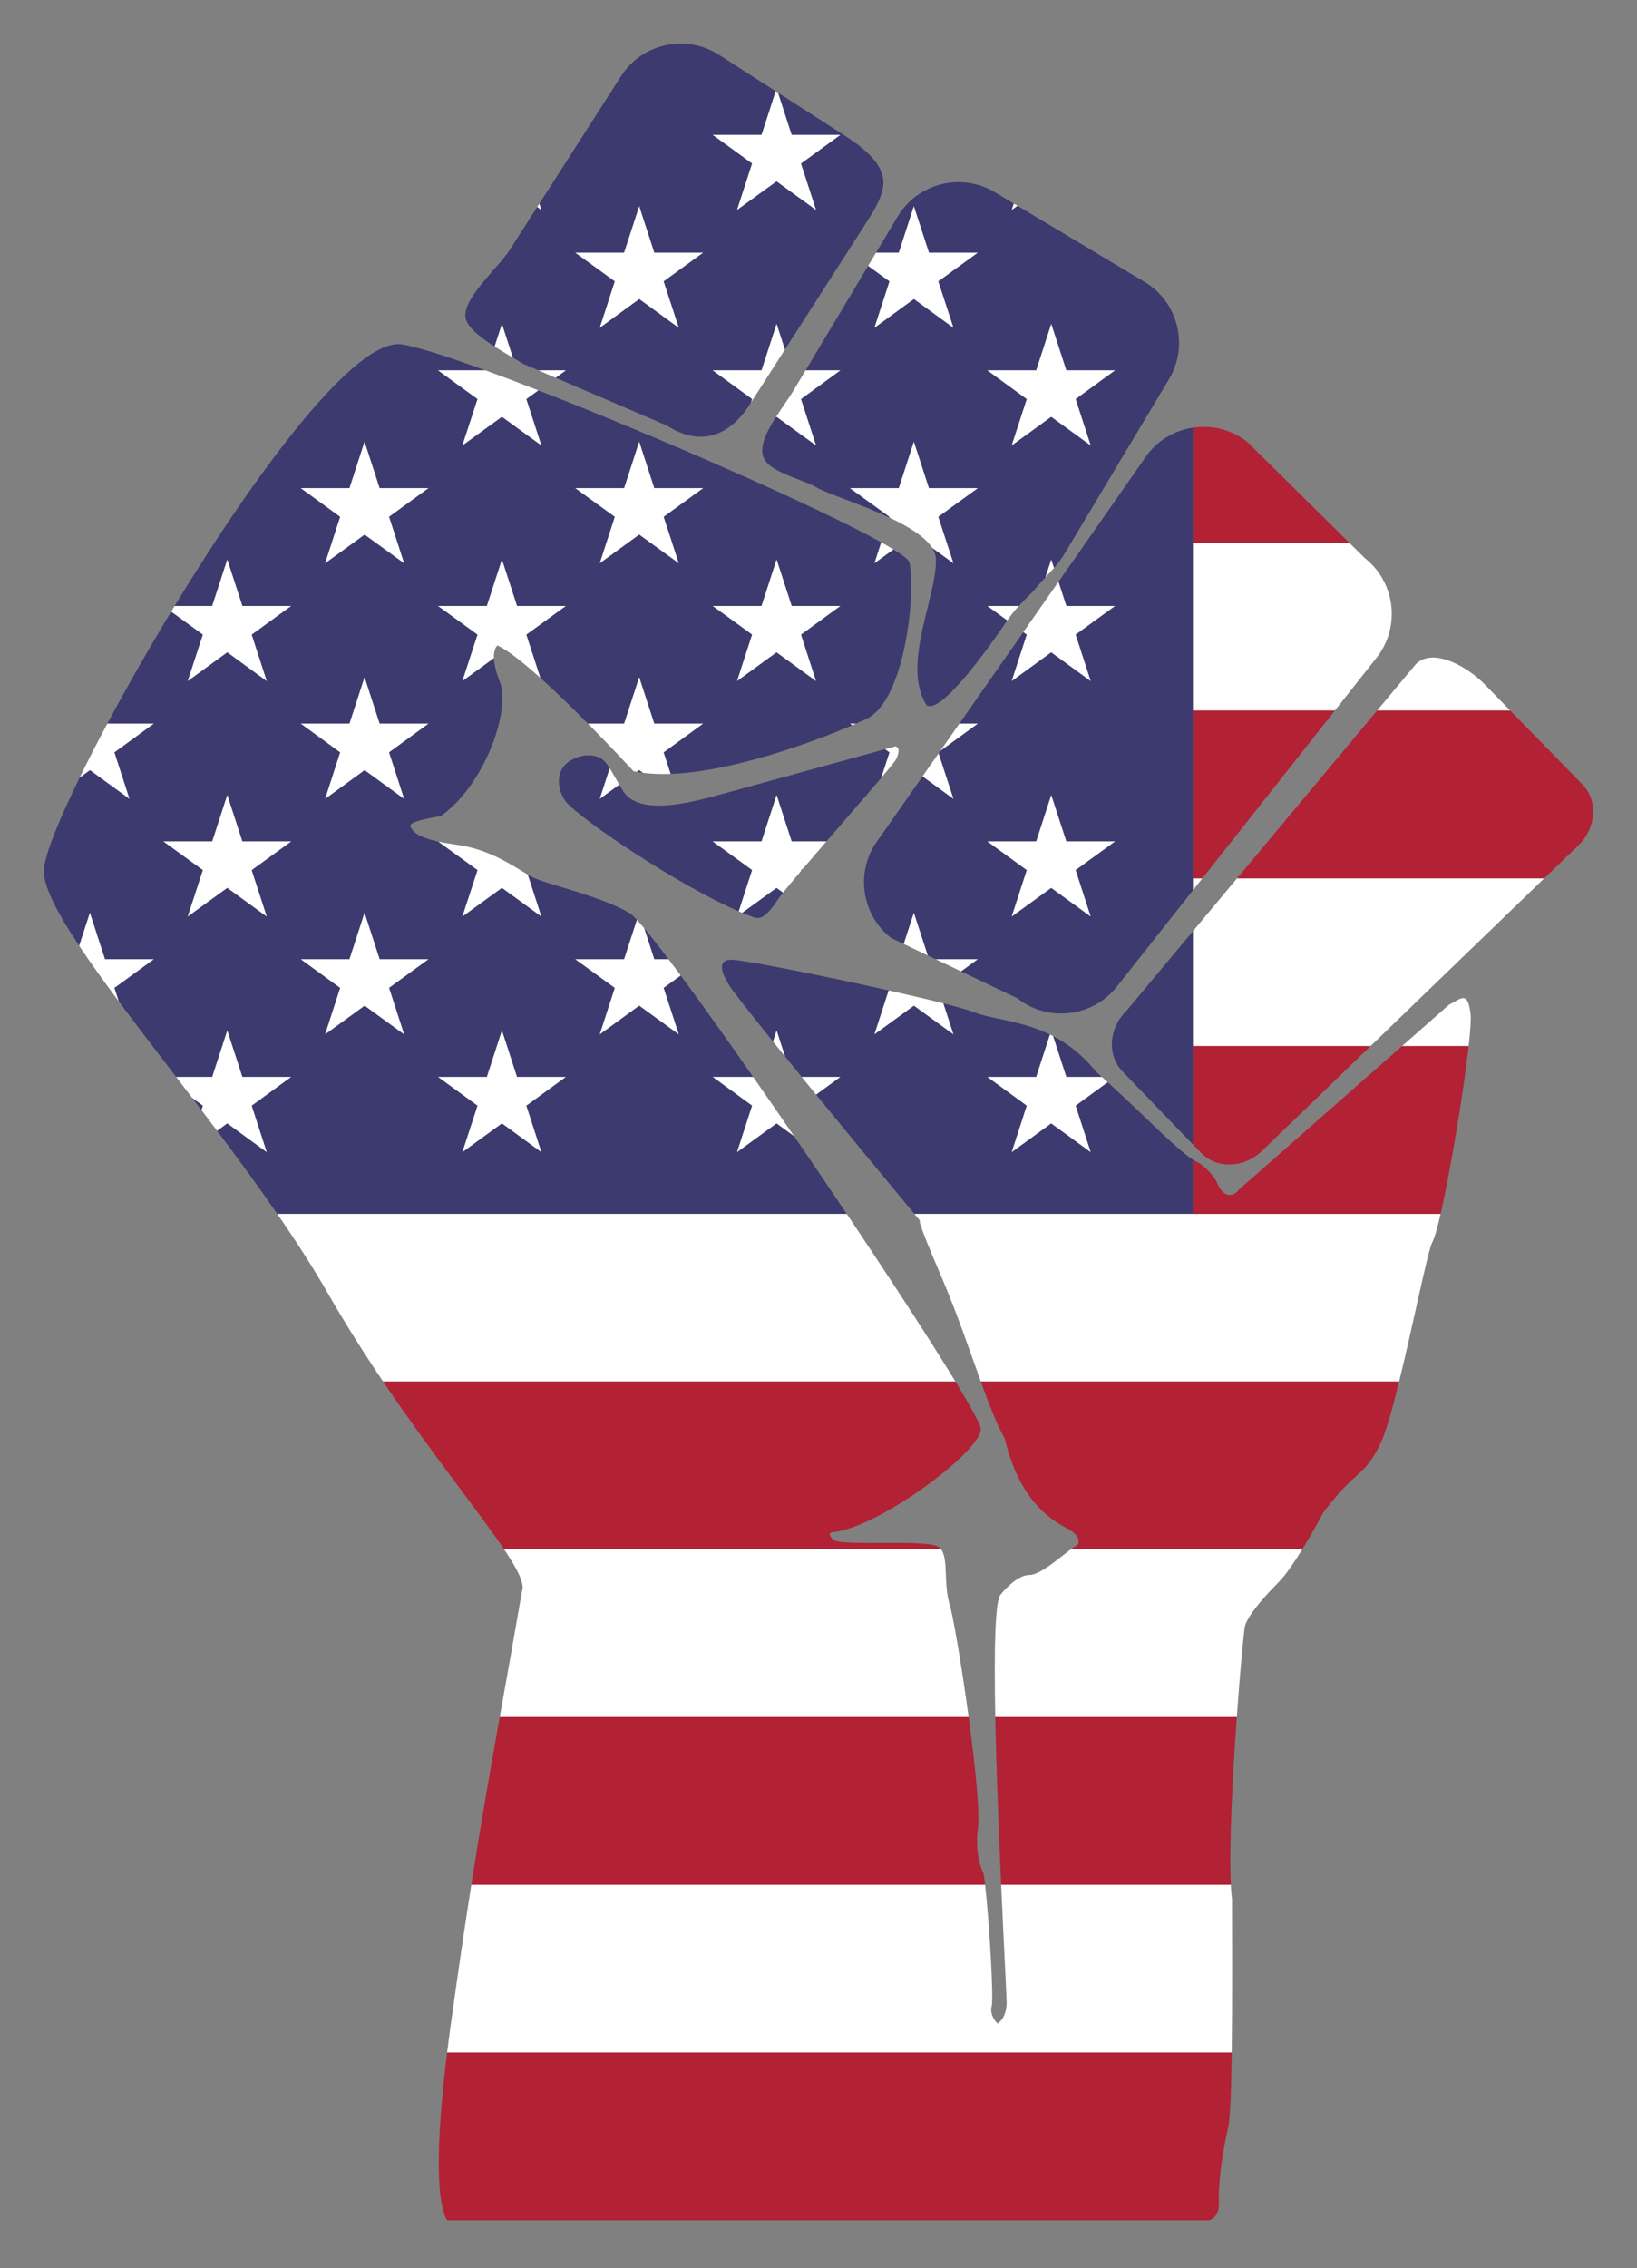 <?xml version="1.0" encoding="utf-8"?>
<svg version="1.1" id="Layer_1" xmlns="http://www.w3.org/2000/svg" xmlns:xlink="http://www.w3.org/1999/xlink" x="0px" y="0px"
	 viewBox="0 0 1201.607 1664" enable-background="new 0 0 1201.607 1664" xml:space="preserve">
<rect x="0" y="0" width="1201.607" height="1664" fill="#808080" stroke="none"/>
<g>
	<path fill="none" d="M328.224,1629c1.873,2.991,3.447,3,3.447,3s543.632-1.87,554.301-2.816c0.423-0.037,0.819-0.104,1.202-0.184
		H328.224z"/>
	<path fill="#3C3A6E" d="M875.664,521.336V398.252v-84.481c-12.598,1.896-24.533,8.358-33.005,19.081l-65.704,93.99l5.768,17.741
		h35.725l-28.917,21.013l11.055,34.063l-28.98-21.076l-28.98,21.076l11.054-34.063l-2.531-1.839l-46.95,67.162h13.493
		l-27.448,19.962l-1.3,1.859l10.885,33.348L677.159,569.6l-31.806,45.498c-17.707,22.412-13.857,55.237,8.555,72.943l9.469,4.526
		l7.427-22.843l10.161,31.25l5.858,2.801h30.87l-12.266,8.893l41.399,19.79c22.412,17.707,55.237,13.857,72.943-8.555l55.895-70.748
		v-8.736V521.336z M789.515,638.373l11.071,34.051l-28.98-21.012l-28.98,21.012l11.071-34.051l-28.934-21.025h35.839l11.05-34.05
		l11.05,34.05h35.746L789.515,638.373z"/>
	<path fill="#3C3A6E" d="M808.779,790.112c-1.336-1.202-2.681-2.406-4.044-3.615c-10.129-12.575-20.995-20.747-31.752-26.333
		l9.719,29.948H808.779z"/>
	<polygon fill="#3C3A6E" points="469.199,718.987 469.199,718.987 469.199,718.987 	"/>
	<path fill="#3C3A6E" d="M467.421,566.294c1.491,0.276,3.017,0.512,4.57,0.714l-2.778-2.021L467.421,566.294z"/>
	<path fill="#3C3A6E" d="M407.851,277.167l81.526,34.996c24.044,15.418,45.494,8.701,60.912-15.343l0.974-1.519l0.824-2.536
		l-28.929-21.04h35.839l11.05-34.051l6.105,18.812l56.127-87.526c6.875-10.721,17.593-25.738,16.018-37.511
		c-1.958-14.63-18.378-25.695-31.7-34.239l-45.545-29.206l10.046,30.956h35.746l-28.917,21.013l11.054,34.063l-28.98-21.012
		l-28.98,21.012l11.067-34.101l-28.929-20.975h35.839l10.392-32.022l-41.746-26.77c-24.044-15.418-56.331-8.361-71.749,15.683
		l-60.011,93.583l1.494,4.602l-3.032-2.203l-20.441,31.876c-8.27,12.897-35.817,36.546-32.002,50.311
		c1.841,6.643,11.259,13.89,21.158,20.24l5.383-16.587l8.019,24.71c2.873,1.692,5.45,3.217,7.479,4.518l11.236,4.823h20.155
		L407.851,277.167z M458.127,185.39l11.071-34.051l11.071,34.051h35.818l-28.981,21.013l11.119,34.063l-29.012-21.1l-28.948,21.1
		l11.049-34.046l-29.005-21.03H458.127z"/>
	<path fill="#3C3A6E" d="M875.664,850.847c-12.57-8.112-34.465-31.217-62.573-56.831l-23.568,17.178l11.062,34.086l-28.98-21.076
		l-28.98,21.076l11.062-34.086l-28.925-21.083h35.839l10.092-31.098c-21.52-10.477-42.358-11.073-55.687-16.363
		c-3.856-1.53-11.924-3.815-22.594-6.522l7.417,22.724l-29.012-21.035l-28.948,21.035l10.45-32.199
		c-46.822-10.52-103.525-21.842-114.464-22.449c-17.794-0.987,0,22.509,0,22.509c7.021,9.247,17.484,22.452,29.561,37.456
		l2.631-8.107l6.168,19.005c3.975,4.911,8.066,9.948,12.217,15.045h28.411l-17.816,12.986
		c30.145,36.876,60.961,74.022,72.152,87.491h204.484V850.847z"/>
	<path fill="#3C3A6E" d="M875.664,683.18l-48.7,58.316c-13.118,12.662-14.503,32.705-3.079,44.54l51.779,53.641v-72.172V683.18z"/>
	<path fill="#3C3A6E" d="M600.172,358.063c9.508,4.908,32.602,12.254,52.582,21.63l0.165-0.508l-29.004-21.03h35.839l11.05-34.05
		l11.05,34.05h35.839l-28.981,21.013l11.119,34.063l-15.648-11.346c1.694,2.633,2.69,5.349,2.793,8.146
		c1.014,27.493-25.808,78.133-6.703,107.498c9.609,5.753,39.314-33.23,58.562-61.6c0.172-0.254,0.347-0.493,0.52-0.742
		l-14.591-10.602h23.062c5.189-5.716,9.74-9.659,11.726-12.135c2.552-3.182,5.208-6.039,7.859-8.868l4.242-13.047l2.016,6.202
		c2.762-3.189,5.417-6.614,7.828-10.642l76.623-127.984c14.672-24.506,6.625-56.561-17.881-71.233l-93.381-55.906l-4.232,3.068
		l1.522-4.691l-14.002-8.383c-24.506-14.672-56.561-6.625-71.233,17.881l-15.892,26.545h16.711l11.071-34.051l11.071,34.051h35.818
		l-28.981,21.013l11.119,34.063l-29.012-21.1l-28.948,21.1l11.049-34.046l-15.681-11.37l-45.905,76.676h25.511l-28.917,21.077
		l11.054,33.999l-28.98-21.012l-0.589,0.427c-6.379,9.997-11.687,20.54-9.303,28.444
		C563.716,346.617,588.678,351.182,600.172,358.063z M760.602,271.726l11.05-34.051l11.05,34.051h35.746l-28.917,21.077
		l11.055,33.999l-28.98-21.012l-28.98,21.012l11.054-33.999l-28.917-21.077H760.602z"/>
	<path fill="#3C3A6E" d="M490.753,703.776c-7.026-9.297-13.076-17.016-17.883-22.758l7.4,22.758H490.753z"/>
	<path fill="#3C3A6E" d="M588.084,638.907c0.485-0.57,0.976-1.148,1.474-1.732l-1.648,1.198L588.084,638.907z"/>
	<path fill="#3C3A6E" d="M582.844,833.545l-12.843-9.34l-28.98,21.076l11.074-34.124l-28.937-21.045h29.667
		c-19.651-28.167-38.047-53.972-53.171-74.421l-12.548,9.098l11.119,34.063l-29.012-21.036l-28.948,21.036l11.049-34.046
		l-29.005-21.03h35.818l9.393-28.889c-2.388-2.58-4.217-4.277-5.411-4.979c-21.976-12.904-60.282-20.805-71.02-26.195
		c-1.15-0.577-2.39-1.27-3.711-2.041l9.999,30.752l-28.948-21.036l-29.012,21.036l11.136-34.051l-28.811-20.89
		c-16.112-3.482-18.935-7.821-20.541-11.131c-1.962-4.045,22.175-7.513,22.175-7.513c31.907-22.235,51.933-77.307,43.4-98.928
		c-3-7.602-4.085-13.112-4.235-17.07l-23.124,16.818l11.119-34.063l-28.981-21.013h35.818l11.071-34.051l11.071,34.051h35.818
		l-29.005,21.03l10.292,31.713c11.525,10.334,23.928,22.446,34.969,33.592h26.56l11.05-34.05l11.05,34.05h35.839l-28.989,21.083
		l5.155,15.794c45.093-1.654,103.23-22.794,133.299-35.685l-1.639-1.192h4.392c2.776-1.213,5.277-2.34,7.447-3.35
		c29.783-13.862,36.724-97.788,31.648-115.157c-0.544-1.862-4.645-5.07-11.584-9.317l-13.949,10.136l4.978-15.339
		c-46.783-25.995-163.748-77.269-251.686-111.497l-8.835,6.425l11.049,33.982l-28.948-21.036l-29.012,21.036l11.119-33.999
		l-28.981-21.077h34.797c-28.192-10.275-50.32-17.328-61.388-19.028c-33.73-5.18-106.387,92.755-166.769,191.885h27.572
		l11.071-34.051l11.071,34.051h35.818l-29.005,21.03l11.049,34.046l-28.948-21.1l-29.012,21.1l11.119-34.063l-23.256-16.862
		c-17.072,28.196-33.092,56.37-46.885,82.185h34.089l-28.925,21.083l11.062,34.086l-28.98-21.076l-7.555,5.495
		c-16.265,33.278-26.293,58.649-26.293,68.575c0,11.818,9.992,30.925,25.933,54.844l7.868-24.2l11.071,34.05h35.818l-28.917,21.013
		l3.216,9.908c12.903,17.331,27.26,35.994,42.139,55.414h26.472l11.05-34.05l11.05,34.05h35.839l-29.012,21.1l11.057,34.069
		l-28.948-21.1l-7.471,5.433c15.128,20.135,30.157,40.646,44.169,60.974h417.991C608.871,871.738,595.809,852.468,582.844,833.545z
		 M558.976,444.583l11.071-34.051l11.071,34.051h35.725l-28.917,21.013l11.054,34.063l-28.98-21.076l-28.98,21.076l11.067-34.101
		l-28.929-20.975H558.976z M458.148,358.154l11.05-34.05l11.05,34.05h35.839l-28.981,21.013l11.119,34.063l-29.012-21.036
		l-28.948,21.036l11.049-34.046l-29.005-21.03H458.148z M184.706,638.39l11.066,34.034l-28.948-21.035l-29.012,21.035l11.136-34.051
		l-28.998-21.025h35.839l11.05-34.05l11.05,34.05h35.839L184.706,638.39z M256.543,358.154l11.05-34.05l11.05,34.05h35.839
		l-28.929,20.975l11.067,34.101l-28.98-21.012l-28.98,21.012l11.054-34.063l-28.917-21.013H256.543z M256.543,530.919l11.05-34.05
		l11.05,34.05h35.839l-28.937,21.045l11.074,34.124l-28.98-21.076l-28.98,21.076l11.062-34.086l-28.925-21.083H256.543z
		 M296.62,758.852l-28.98-21.012l-28.98,21.012l11.054-34.063l-28.917-21.013h35.725l11.071-34.05l11.071,34.05h35.818
		l-28.929,20.975L296.62,758.852z M397.376,845.281l-28.948-21.1l-29.012,21.1l11.126-34.086l-28.989-21.083h35.839l11.05-34.05
		l11.05,34.05h35.839l-29.012,21.1L397.376,845.281z"/>
	<path fill="#3C3A6E" d="M544.781,669.697c3.037,1.264,5.946,2.389,8.699,3.352c5.326,1.863,9.806-1.519,17.955-13.674
		c0.691-1.03,1.846-2.559,3.37-4.481l-4.804-3.483L544.781,669.697z"/>
	<path fill="#3C3A6E" d="M652.926,552.018l-3.233-2.351l-116.103,31.948c-20.441,5.525-64.087,19.06-76.517-1.657
		c-0.905-1.508-1.738-2.928-2.524-4.282l-14.285,10.412l7.282-22.439c-4.8-7.591-8.37-9.929-18.649-9.381
		c-25.659,5.062-19.241,27.286-13.259,34.253c11.117,12.948,81.575,60.677,126.618,80.104l9.849-30.29l-28.946-20.988h35.839
		l11.05-34.05l11.05,34.05h25.506c14.474-16.74,30.109-34.685,40.272-46.686L652.926,552.018z"/>
	<path fill="#3C3A6E" d="M141.052,805.46c2.271,2.977,4.548,5.969,6.829,8.972l1.057-3.237L141.052,805.46z"/>
	<polygon fill="#FFFFFF" points="395.883,149.436 394.344,151.835 397.376,154.038 	"/>
	<polygon fill="#FFFFFF" points="523.158,98.962 552.088,119.937 541.021,154.038 570.001,133.026 598.981,154.038 587.927,119.975 
		616.844,98.962 581.098,98.962 571.052,68.006 569.389,66.939 558.997,98.962 	"/>
	<polygon fill="#FFFFFF" points="746.858,150.969 744.148,149.347 742.626,154.038 	"/>
	<polygon fill="#FFFFFF" points="440.265,240.466 469.213,219.367 498.225,240.466 487.107,206.403 516.088,185.39 480.27,185.39 
		469.199,151.34 458.127,185.39 422.309,185.39 451.314,206.42 	"/>
	<polygon fill="#FFFFFF" points="641.87,240.466 670.818,219.367 699.83,240.466 688.711,206.403 717.693,185.39 681.875,185.39 
		670.804,151.34 659.732,185.39 643.021,185.39 637.238,195.05 652.919,206.42 	"/>
	<path fill="#FFFFFF" d="M350.535,292.803l-11.119,33.999l29.012-21.036l28.948,21.036l-11.049-33.982l8.835-6.425
		c-13.778-5.363-26.841-10.306-38.811-14.669h-34.797L350.535,292.803z"/>
	<path fill="#FFFFFF" d="M363.06,254.262c4.602,2.952,9.304,5.709,13.402,8.123l-8.019-24.71L363.06,254.262z"/>
	<polygon fill="#FFFFFF" points="415.332,271.726 395.177,271.726 407.851,277.167 	"/>
	<polygon fill="#FFFFFF" points="558.997,271.726 523.158,271.726 552.088,292.765 551.263,295.301 576.153,256.488 
		570.048,237.675 	"/>
	<path fill="#FFFFFF" d="M598.981,326.802l-11.054-33.999l28.917-21.077h-25.511l-9.042,15.103
		c-3.242,5.415-8.332,12.263-12.878,19.387l0.589-0.427L598.981,326.802z"/>
	<polygon fill="#FFFFFF" points="742.626,326.802 771.606,305.79 800.586,326.802 789.531,292.803 818.448,271.726 782.703,271.726 
		771.652,237.675 760.602,271.726 724.763,271.726 753.68,292.803 	"/>
	<polygon fill="#FFFFFF" points="238.66,413.231 267.64,392.219 296.62,413.231 285.554,379.13 314.483,358.154 278.644,358.154 
		267.594,324.104 256.543,358.154 220.798,358.154 249.715,379.168 	"/>
	<polygon fill="#FFFFFF" points="440.265,413.231 469.213,392.195 498.225,413.231 487.107,379.168 516.088,358.154 
		480.249,358.154 469.199,324.104 458.148,358.154 422.309,358.154 451.314,379.184 	"/>
	<path fill="#FFFFFF" d="M688.711,379.167l28.981-21.013h-35.839l-11.05-34.05l-11.05,34.05h-35.839l29.004,21.03l-0.165,0.508
		c13.798,6.474,26.103,13.916,31.428,22.193l15.648,11.346L688.711,379.167z"/>
	<path fill="#FFFFFF" d="M655.818,403.095c-2.603-1.593-5.603-3.332-8.971-5.203l-4.978,15.339L655.818,403.095z"/>
	<path fill="#FFFFFF" d="M137.811,499.659l29.012-21.1l28.948,21.1l-11.049-34.046l29.005-21.03h-35.818l-11.071-34.051
		l-11.071,34.051h-27.572c-0.843,1.384-1.683,2.767-2.521,4.151l23.256,16.862L137.811,499.659z"/>
	<path fill="#FFFFFF" d="M415.332,444.583h-35.818l-11.071-34.051l-11.071,34.051h-35.818l28.981,21.013l-11.119,34.063
		l23.124-16.818c-0.277-7.298,2.631-9.303,2.631-9.303c7.551,3.517,18.984,12.611,31.448,23.787l-10.292-31.713L415.332,444.583z"/>
	<polygon fill="#FFFFFF" points="541.021,499.659 570.001,478.583 598.981,499.659 587.927,465.596 616.844,444.583 
		581.119,444.583 570.048,410.533 558.976,444.583 523.158,444.583 552.088,465.559 	"/>
	<path fill="#FFFFFF" d="M767.41,423.58c2.108-2.25,4.213-4.483,6.259-6.845l-2.016-6.202L767.41,423.58z"/>
	<path fill="#FFFFFF" d="M739.354,455.186c2.816-4.063,5.73-7.583,8.472-10.602h-23.062L739.354,455.186z"/>
	<polygon fill="#FFFFFF" points="742.626,499.659 771.606,478.583 800.586,499.659 789.531,465.596 818.448,444.583 
		782.724,444.583 776.955,426.842 751.149,463.757 753.68,465.596 	"/>
	<path fill="#FFFFFF" d="M95.016,586.088l-11.062-34.086l28.925-21.083H78.789c-7.49,14.019-14.322,27.338-20.309,39.588
		l7.555-5.495L95.016,586.088z"/>
	<polygon fill="#FFFFFF" points="238.66,586.088 267.64,565.012 296.62,586.088 285.546,551.964 314.483,530.919 278.644,530.919 
		267.594,496.868 256.543,530.919 220.798,530.919 249.722,552.002 	"/>
	<path fill="#FFFFFF" d="M516.088,530.919h-35.839l-11.05-34.05l-11.05,34.05h-26.56c18.65,18.828,33.403,34.886,33.403,34.886
		c0.8,0.175,1.61,0.338,2.43,0.49l1.792-1.306l2.778,2.021c6.319,0.824,13.128,1.048,20.263,0.787l-5.155-15.794L516.088,530.919z"
		/>
	<path fill="#FFFFFF" d="M454.55,575.676c-2.891-4.981-5.052-8.941-7.003-12.027l-7.282,22.439L454.55,575.676z"/>
	<path fill="#FFFFFF" d="M625.553,532.11c0.947-0.406,1.863-0.803,2.753-1.192h-4.392L625.553,532.11z"/>
	<path fill="#FFFFFF" d="M646.876,570.662c5.455-6.441,9.336-11.173,10.606-13.079c4.972-9.806-0.414-9.945-0.414-9.945
		l-7.374,2.029l3.233,2.351L646.876,570.662z"/>
	<polygon fill="#FFFFFF" points="688.945,552.74 677.159,569.6 699.83,586.088 	"/>
	<polygon fill="#FFFFFF" points="704.199,530.919 690.245,550.881 717.693,530.919 	"/>
	<polygon fill="#FFFFFF" points="166.838,583.297 155.788,617.347 119.949,617.347 148.947,638.373 137.811,672.424 
		166.824,651.388 195.772,672.424 184.706,638.39 213.727,617.347 177.888,617.347 	"/>
	<path fill="#FFFFFF" d="M339.416,672.424l29.012-21.036l28.948,21.036l-9.999-30.752c-11.021-6.435-28.106-18.732-52.796-22.014
		c-5.029-0.668-9.259-1.401-12.841-2.175l28.811,20.89L339.416,672.424z"/>
	<path fill="#FFFFFF" d="M570.048,583.297l-11.05,34.05h-35.839l28.946,20.988l-9.849,30.29c0.85,0.367,1.694,0.726,2.525,1.072
		l25.22-18.286l4.804,3.483c3.092-3.902,7.734-9.463,13.279-15.987l-0.174-0.535l1.648-1.198
		c5.156-6.051,10.997-12.831,17.046-19.828h-25.506L570.048,583.297z"/>
	<polygon fill="#FFFFFF" points="771.652,583.297 760.602,617.347 724.763,617.347 753.697,638.373 742.626,672.424 
		771.606,651.411 800.586,672.424 789.515,638.373 818.448,617.347 782.703,617.347 	"/>
	<path fill="#FFFFFF" d="M112.878,703.776H77.06l-11.071-34.05l-7.868,24.2c8.271,12.41,18.143,26.115,29.056,40.772l-3.216-9.908
		L112.878,703.776z"/>
	<polygon fill="#FFFFFF" points="278.665,703.776 267.594,669.726 256.523,703.776 220.798,703.776 249.715,724.789 238.66,758.852 
		267.64,737.84 296.62,758.852 285.554,724.751 314.483,703.776 	"/>
	<path fill="#FFFFFF" d="M422.309,703.776l29.005,21.03l-11.049,34.046l28.948-21.036l29.012,21.036l-11.119-34.063l12.548-9.098
		c-3.112-4.208-6.084-8.188-8.901-11.915H480.27l-7.4-22.758c-2.004-2.394-3.799-4.455-5.35-6.131l-9.393,28.889H422.309z
		 M469.199,718.987L469.199,718.987L469.199,718.987L469.199,718.987z"/>
	<polygon fill="#FFFFFF" points="686.823,703.776 705.427,712.669 717.693,703.776 	"/>
	<path fill="#FFFFFF" d="M670.818,737.817l29.012,21.035l-7.417-22.724c-11.135-2.825-25.109-6.109-40.093-9.476l-10.45,32.199
		L670.818,737.817z"/>
	<polygon fill="#FFFFFF" points="663.376,692.568 680.964,700.976 670.804,669.726 	"/>
	<path fill="#FFFFFF" d="M195.772,845.281l-11.057-34.069l29.012-21.1h-35.839l-11.05-34.05l-11.05,34.05h-26.472
		c3.883,5.069,7.799,10.186,11.737,15.348l7.885,5.735l-1.057,3.237c3.821,5.031,7.648,10.094,11.472,15.183l7.471-5.433
		L195.772,845.281z"/>
	<polygon fill="#FFFFFF" points="379.493,790.112 368.443,756.061 357.392,790.112 321.554,790.112 350.542,811.195 
		339.416,845.281 368.428,824.181 397.376,845.281 386.32,811.211 415.332,790.112 	"/>
	<path fill="#FFFFFF" d="M552.095,811.157l-11.074,34.124l28.98-21.076l12.843,9.34c-10.15-14.815-20.239-29.415-30.018-43.433
		h-29.667L552.095,811.157z"/>
	<path fill="#FFFFFF" d="M567.417,764.168c2.851,3.542,5.792,7.184,8.799,10.899l-6.168-19.005L567.417,764.168z"/>
	<path fill="#FFFFFF" d="M588.433,790.112c3.501,4.299,7.042,8.639,10.595,12.986l17.816-12.986H588.433z"/>
	<path fill="#FFFFFF" d="M724.763,790.112l28.925,21.083l-11.062,34.086l28.98-21.076l28.98,21.076l-11.062-34.086l23.568-17.178
		c-1.422-1.296-2.858-2.597-4.312-3.905h-26.077l-9.719-29.948c-0.764-0.397-1.527-0.78-2.289-1.151l-10.092,31.098H724.763z"/>
	<path fill="#FFFFFF" d="M1079.446,743.881c-2.196-17.385-6.797-11.26-15.816-6.74l-34.514,30.364h48.926
		C1079.317,756.03,1079.898,747.46,1079.446,743.881z"/>
	<polygon fill="#FFFFFF" points="875.664,683.18 875.664,767.504 1006.008,767.504 1133.518,644.42 908.033,644.42 	"/>
	<polygon fill="#FFFFFF" points="875.664,644.42 875.664,653.157 882.567,644.42 	"/>
	<path fill="#FFFFFF" d="M1051.395,911.301c1.58-2.927,3.695-10.427,6.057-20.713H875.664H671.18c2.756,3.316,4.319,5.194,4.39,5.28
		c-0.268-0.314-4.109-4.468,15.185,40.263c11.372,26.364,20.798,54.247,29.187,77.448h307.075
		C1037.332,971.594,1048.048,917.502,1051.395,911.301z"/>
	<path fill="#FFFFFF" d="M621.513,890.589H203.522c13.653,19.808,26.341,39.439,37.2,58.369
		c13.125,22.881,26.885,44.502,40.466,64.622h420.09C683.132,983.795,653.688,938.562,621.513,890.589z"/>
	<path fill="#FFFFFF" d="M1039.378,487.143l-28.555,34.193h97.774l-18.96-19.405
		C1078.212,490.096,1052.495,474.481,1039.378,487.143z"/>
	<path fill="#FFFFFF" d="M875.664,398.252v123.084h104.146l30.66-38.807c17.707-22.412,13.857-55.237-8.555-72.943l-11.47-11.334
		H875.664z"/>
	<path fill="#FFFFFF" d="M904.323,1393.472c-0.379-2.99-0.659-6.58-0.858-10.64H734.872c2.058,45.7,4.017,81.77,4.017,86.098
		c0,12.471-6.755,15.681-6.755,15.681s-6.12-6.12-4.237-12.612c1.662-5.731-1.907-63.942-4.813-89.167H345.947
		c-4.59,29.297-9.478,62.36-15.048,102.55c-0.997,7.196-1.891,14.027-2.696,20.535h575.913
		C904.61,1467.569,904.323,1419.216,904.323,1393.472z"/>
	<path fill="#FFFFFF" d="M697.146,1177.522c-4.829-16.083-0.79-33.206-6.353-40.859H369.991
		c10.168,15.152,15.406,25.682,13.176,30.785c-6.107,35.263-11.393,64.637-16.333,92.299H711
		C705.966,1222.752,699.705,1186.045,697.146,1177.522z"/>
	<path fill="#FFFFFF" d="M913.889,1192.906c1.864-7.021,12.29-19.715,24.65-32.075c5.097-5.097,11.56-14.673,17.397-24.168H786.095
		c-9.009,6.653-22.564,18.889-30.639,18.889c-9.712,0-20.889,14.248-20.889,14.248c-4.295,3.846-4.94,42.041-4.005,89.947h177.281
		C910.367,1224.489,913.105,1195.858,913.889,1192.906z"/>
	<path fill="#B22134" d="M875.664,313.771v84.481h114.782l-74.843-73.955C903.914,315.063,889.396,311.704,875.664,313.771z"/>
	<path fill="#B22134" d="M908.033,644.42h225.486l25.083-24.212c13.117-12.662,14.503-32.705,3.079-44.54l-53.084-54.332h-97.774
		L908.033,644.42z"/>
	<polygon fill="#B22134" points="875.664,521.336 875.664,644.42 882.567,644.42 979.811,521.336 	"/>
	<path fill="#B22134" d="M1057.452,890.589c7.262-31.621,16.876-89.68,20.59-123.084h-48.926L909.25,872.954
		c-4.045,5.667-11.305,5.436-15.212-3.815c-3.907-9.251-13.709-15.811-13.709-15.811c-1.369-0.515-2.934-1.364-4.665-2.482v39.741
		H671.18c0,0,0,0,0,0h204.484H1057.452z"/>
	<polygon fill="#B22134" points="621.513,890.588 203.522,890.588 203.522,890.589 621.513,890.589 	"/>
	<path fill="#B22134" d="M875.664,767.504v72.172l6.035,6.252c11.424,11.835,31.504,11.158,44.621-1.504l79.687-76.921H875.664z"/>
	<path fill="#B22134" d="M971.298,1109.772c24.735-32.975,30.235-25.586,42.33-51.414c3.849-8.219,8.575-25.182,13.389-44.779
		H719.943c6.318,17.474,12.05,32.297,17.577,41.794c10.656,45.311,33.41,59.484,45.71,65.974c12.301,6.49,7.706,12.1,7.706,12.1
		c-1.369,0.741-3.013,1.866-4.841,3.216h169.841C964.253,1123.135,971.298,1109.772,971.298,1109.772z"/>
	<path fill="#B22134" d="M689.84,1135.528c-6.975-6.975-72.869-0.472-78.327-5.93c-5.458-5.458,0-5.497,0-5.497
		c33.08-3.086,108.221-58.84,108.477-75.552c0.044-2.887-6.969-15.694-18.712-34.969h-420.09
		c35.827,53.077,70.4,95.662,88.802,123.084h320.803C690.501,1136.261,690.189,1135.877,689.84,1135.528z"/>
	<path fill="#B22134" d="M907.843,1259.748H730.562c0.762,39.024,2.571,84.488,4.309,123.084h168.593
		C902.072,1354.431,904.799,1302.276,907.843,1259.748z"/>
	<path fill="#B22134" d="M721.975,1374.723c-6.731-13.966-4.396-31.422-4.396-31.422c2.157-10.284-1.614-47.06-6.58-83.554H366.833
		c-7.206,40.351-13.678,77.066-20.887,123.084h377.137C722.698,1379.484,722.323,1376.709,721.975,1374.723z"/>
	<path fill="#B22134" d="M894.585,1613.361c0-17.311,3.544-37.729,7.05-53.116c1.43-6.274,2.14-27.931,2.48-54.328H328.203
		c-11.115,89.839-4.626,115.664,0.021,123.084h558.95C896.474,1627.074,894.585,1613.361,894.585,1613.361z"/>
</g>
</svg>
